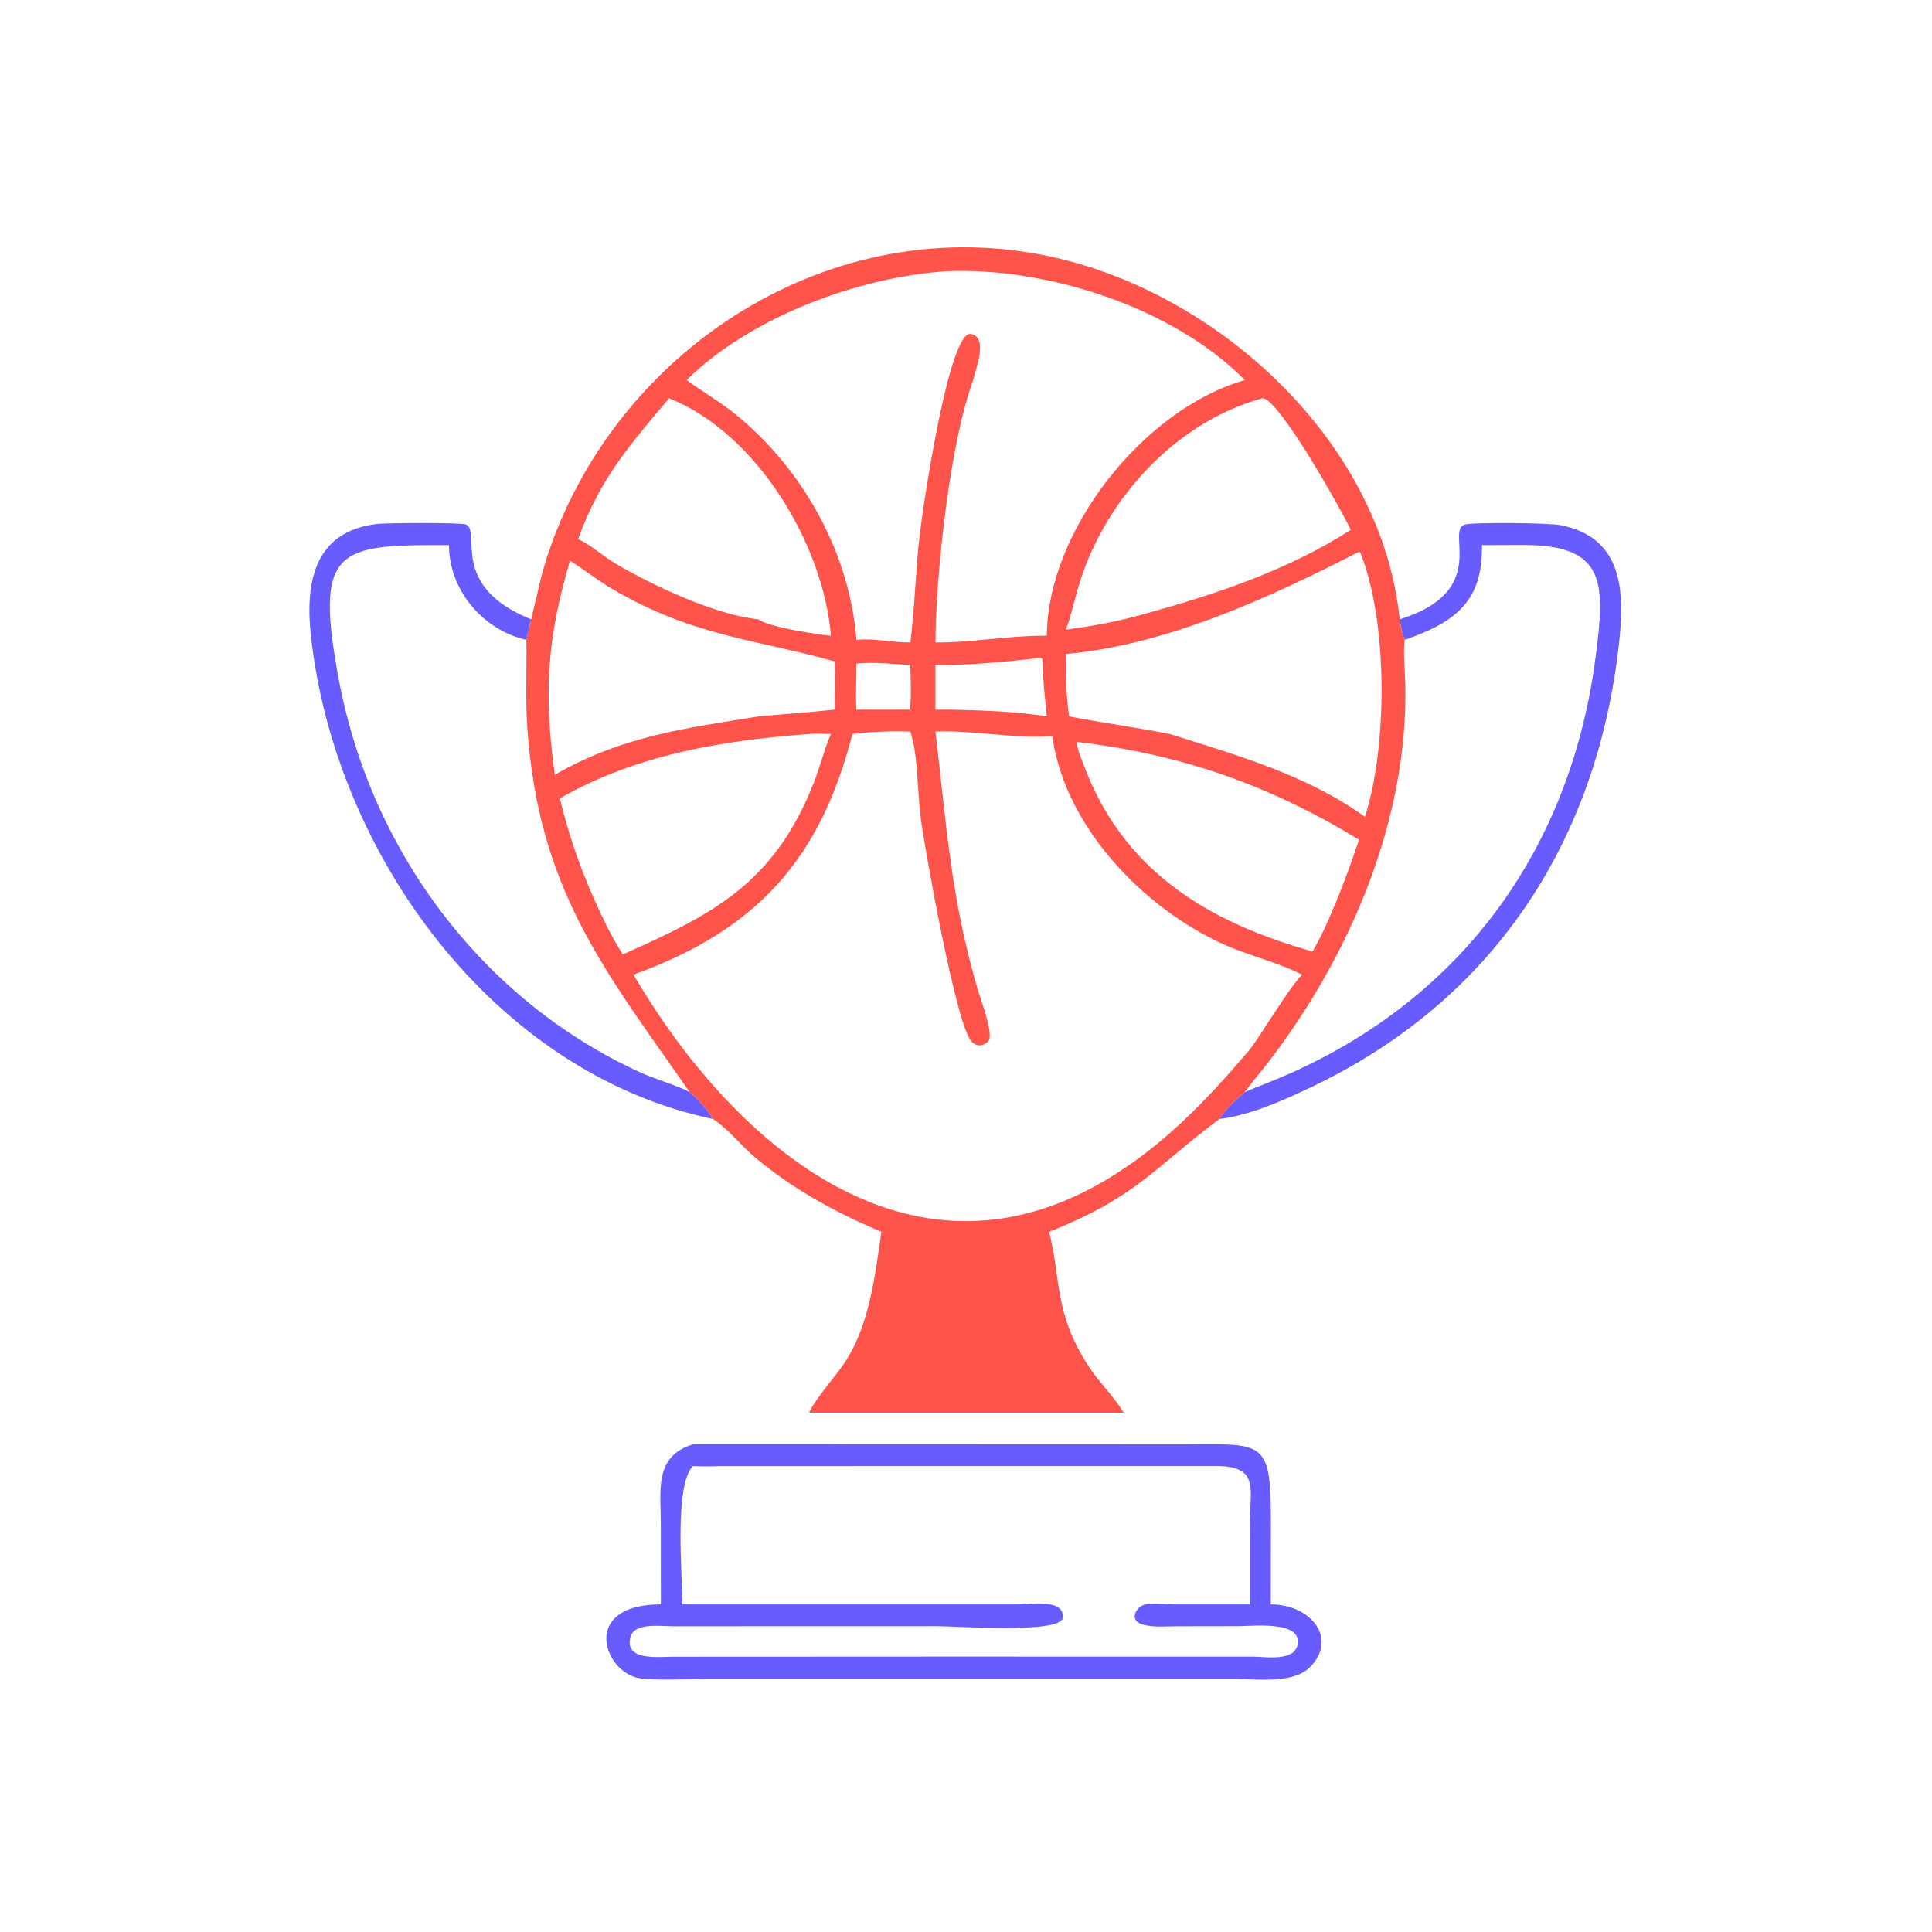 <svg xmlns="http://www.w3.org/2000/svg" width="1024" height="1024"><path fill="#695CFF" d="M741.888 328.224c48.242-14.86 24.048-47.004 34.382-50.148 4.614-1.406 44.602-.94 50.812.266 34.048 6.612 33.924 36.686 30.964 63.202-11.752 105.286-67.016 189.168-163.478 234.86-14.882 7.048-31.782 14.634-48.252 16.682 3.068-5.278 8.956-10.232 13.494-14.276 7.872-3.386 15.94-6.3 23.77-9.788 92.144-41.032 148.898-119.602 162.082-220.448 5.14-39.33 6.072-60.126-39.412-59.728l-20.772.062c.426 29.77-13.77 40.736-40.976 50.246-1.356-3.462-2.2-7.242-2.614-10.93zM377.85 593.086C261.202 568.45 177.575 452.244 164.82 337.362c-3.02-27.2.817-55.566 34.913-59.65 4.863-.582 44.391-.862 47.185.27 8.586 3.478-9.63 32.53 34.588 50.242-.798 3.652-1.57 7.31-2.512 10.93-23.044-5.2-41.046-26.506-41.028-50.246-58.964-.18-71.652.93-58.328 71.62 17.038 90.392 75.788 169.438 159.622 207.826 8.582 3.93 17.882 6.2 26.276 10.456 4.592 3.862 9.346 9.064 12.314 14.276zm-10.506 172.442c1.234-.038 2.468-.074 3.702-.078l254.038.09c44.374-.098 48.502-3.294 48.496 39.604l-.04 45.208c21.412.06 35.786 18.262 20.738 33.31-8.862 8.862-27.846 6.272-39.528 6.204l-280.886.03c-11.1.014-22.744.816-33.764-.232-19.634-1.866-33.65-39.216 10.166-39.312l-.034-43.232c-.014-17.008-3.602-35.434 17.112-41.592zm13.638 11.504c-4.582.248-9.058.216-13.638 0-10.166 9.85-5.668 58.088-5.646 73.32l178.196.002c5.486-.004 24.882-3.248 23.304 7.262-1.248 8.316-56.254 4.304-66.338 4.304l-140.412.038c-5.914.014-20.16-2.106-22.288 5.662-3.498 12.768 15 10.528 22.114 10.474l141.942-.066 165.714.014c6.914.004 23.954 3.156 23.992-8.12.036-10.784-24.71-8.044-31.164-8.012l-33.348.05c-5.8.008-13.664.816-19.06-1.416-5.814-2.406-1.966-9.396 2.958-10.192 4.766-.772 10.638-.002 15.514.004l39.55-.004.042-41.86c.016-19.636 5.478-31.474-18.268-31.492l-263.164.032z"/><path fill="#FF544B" d="M281.506 328.224c3.072-12.196 5.316-24.138 9.436-36.088 38.496-111.664 156.352-184.041 273.336-154.398 86.524 21.924 168.188 99.076 177.61 190.486.414 3.688 1.258 7.468 2.614 10.93l-.088.946c-.658 7.456.258 15.07.428 22.546 1.628 71.54-29.248 143.75-72.082 199.666-4.24 5.534-8.888 10.84-12.95 16.498-4.538 4.044-10.426 8.998-13.494 14.276-34.572 25.822-43.684 41.32-90.224 59.792 6.448 26.406 2.624 42.426 20.228 70.268 5.616 8.884 13.412 16.208 18.93 25.032l.354.576H428.8c4.406-8.96 13.312-18.12 18.998-26.724 13.17-19.926 15.948-46.056 19.378-69.152-23.978-10.04-46.882-22.574-66.904-39.332-7.478-6.258-14.392-15.362-22.422-20.46-2.968-5.212-7.722-10.414-12.314-14.276-44.742-64.1-79.778-106.61-85.984-191.984-1.16-15.936-.278-31.738-.558-47.672.942-3.62 1.714-7.278 2.512-10.93zm214.298 59.518c5.888 49.592 8.148 89.068 22.926 138.348 1.392 4.636 8.038 22.232 5.164 25.616-2.436 2.87-6.368 3.198-8.95.364-8.432-9.254-25.13-104.404-26.958-118.596-1.846-14.328-1.242-32.426-5.466-45.732-4.492-.14-8.926-.198-13.42 0-5.834.194-11.516.432-17.3 1.3-16.82 65.52-49.89 103.692-116.034 127.534 51.56 88.1 144.934 171.134 249.91 109.11 30.688-18.134 53.796-42.482 76.696-69.35 7.866-10.566 20.214-31.898 27.74-39.76-13.358-6.75-28.442-10.054-42.152-16.326-42.35-19.376-83.698-62.338-90.218-110.14-20.46 1.586-41.318-3.196-61.938-2.368zm6.338-244.019c-46.556 2.979-104.22 24.117-138.2 57.733 8.568 6.27 17.822 11.55 26.06 18.266 35.574 29.002 60.374 73.272 63.916 119.432 9.462-1.07 19.07 1.474 28.602 1.33 2.356-19.01 2.768-38.286 4.982-57.354 1.686-14.516 15.48-108.015 26.996-106.126 9.676 1.587 2.384 19.124 1.308 24.452-12.612 34.152-19.854 104.168-20.002 139.028 19.05.196 37.822-3.54 56.718-3.532h2.31c.358-55.624 51.068-120.034 104.978-135.496-38.16-38.586-104.568-59.755-157.668-57.733zm218.194 148.725c-47.484 24.378-101.938 49.4-155.348 54.164-.186 11.038.08 22.156 1.692 33.094 17.768 3.382 35.682 5.876 53.454 9.336 35.834 11.428 72.3 21.536 103.34 43.902 11.866-36.97 12.348-103.048-2.412-139.886l-.726-.61zM669.058 211.1c-46.944 12.958-84.758 55.048-97.888 101.3-2.036 7.172-3.63 14.292-6.182 21.32 13.948-1.88 27.874-4.378 41.412-8.292 37.55-10.258 76.52-23.33 109.514-44.57-4.136-9.198-38.48-70.474-46.856-69.758zM428.8 389.042c-45.966 3.41-91.72 10.94-132.042 34.128 5.666 23.924 14.246 46.478 25.252 68.44 2.522 4.878 5.102 9.656 8.102 14.264l.61-.278c47.342-21.08 79.738-37.43 100.746-91.09 3.286-8.39 5.324-17.196 8.928-25.464-3.792-.05-7.834-.394-11.596 0zM354.654 211.1c-20.66 24.366-36.944 43.1-48.256 74.626 7.228 3.32 13.036 8.936 19.834 12.97 19.468 11.554 53.616 27.5 75.802 29.528 4.966 4.088 30.928 8.048 38.362 8.728-3.836-48.166-39.23-107.37-85.742-125.852zm-52.518 86.062c-12.15 41.034-14.088 70.116-8.064 113.492 35.722-20.504 68.418-24.528 107.962-30.948 13.454-1.264 26.966-2.184 40.4-3.582.066-8.488.28-17.118 0-25.594-43.392-12.006-75.774-13.504-118.214-38.562-7.686-4.536-14.588-10.034-22.084-14.806zm268.614 96.054c.014 3.33 2.114 8.052 3.274 11.234 20.642 56.64 65.64 84.13 121.66 99.856 2.828-5.028 5.598-10.206 7.83-15.53 6.468-14.296 11.786-28.86 16.822-43.71-47.466-28.872-93.764-45.234-149.586-51.85zm-19.26-44.518c-18.56 2.056-36.988 3.898-55.686 3.802v23.624h8.28c16.75.394 34.178.894 50.748 3.582-.966-10.148-2.246-20.268-2.396-30.472-.812-.538-.46-.45-.946-.536zm-97.572 3c.124 8.116-.558 16.348 0 24.426h28.026c1.4-1.968.594-19.732.576-23.624-9.366-.622-19.25-1.694-28.602-.802z"/></svg>